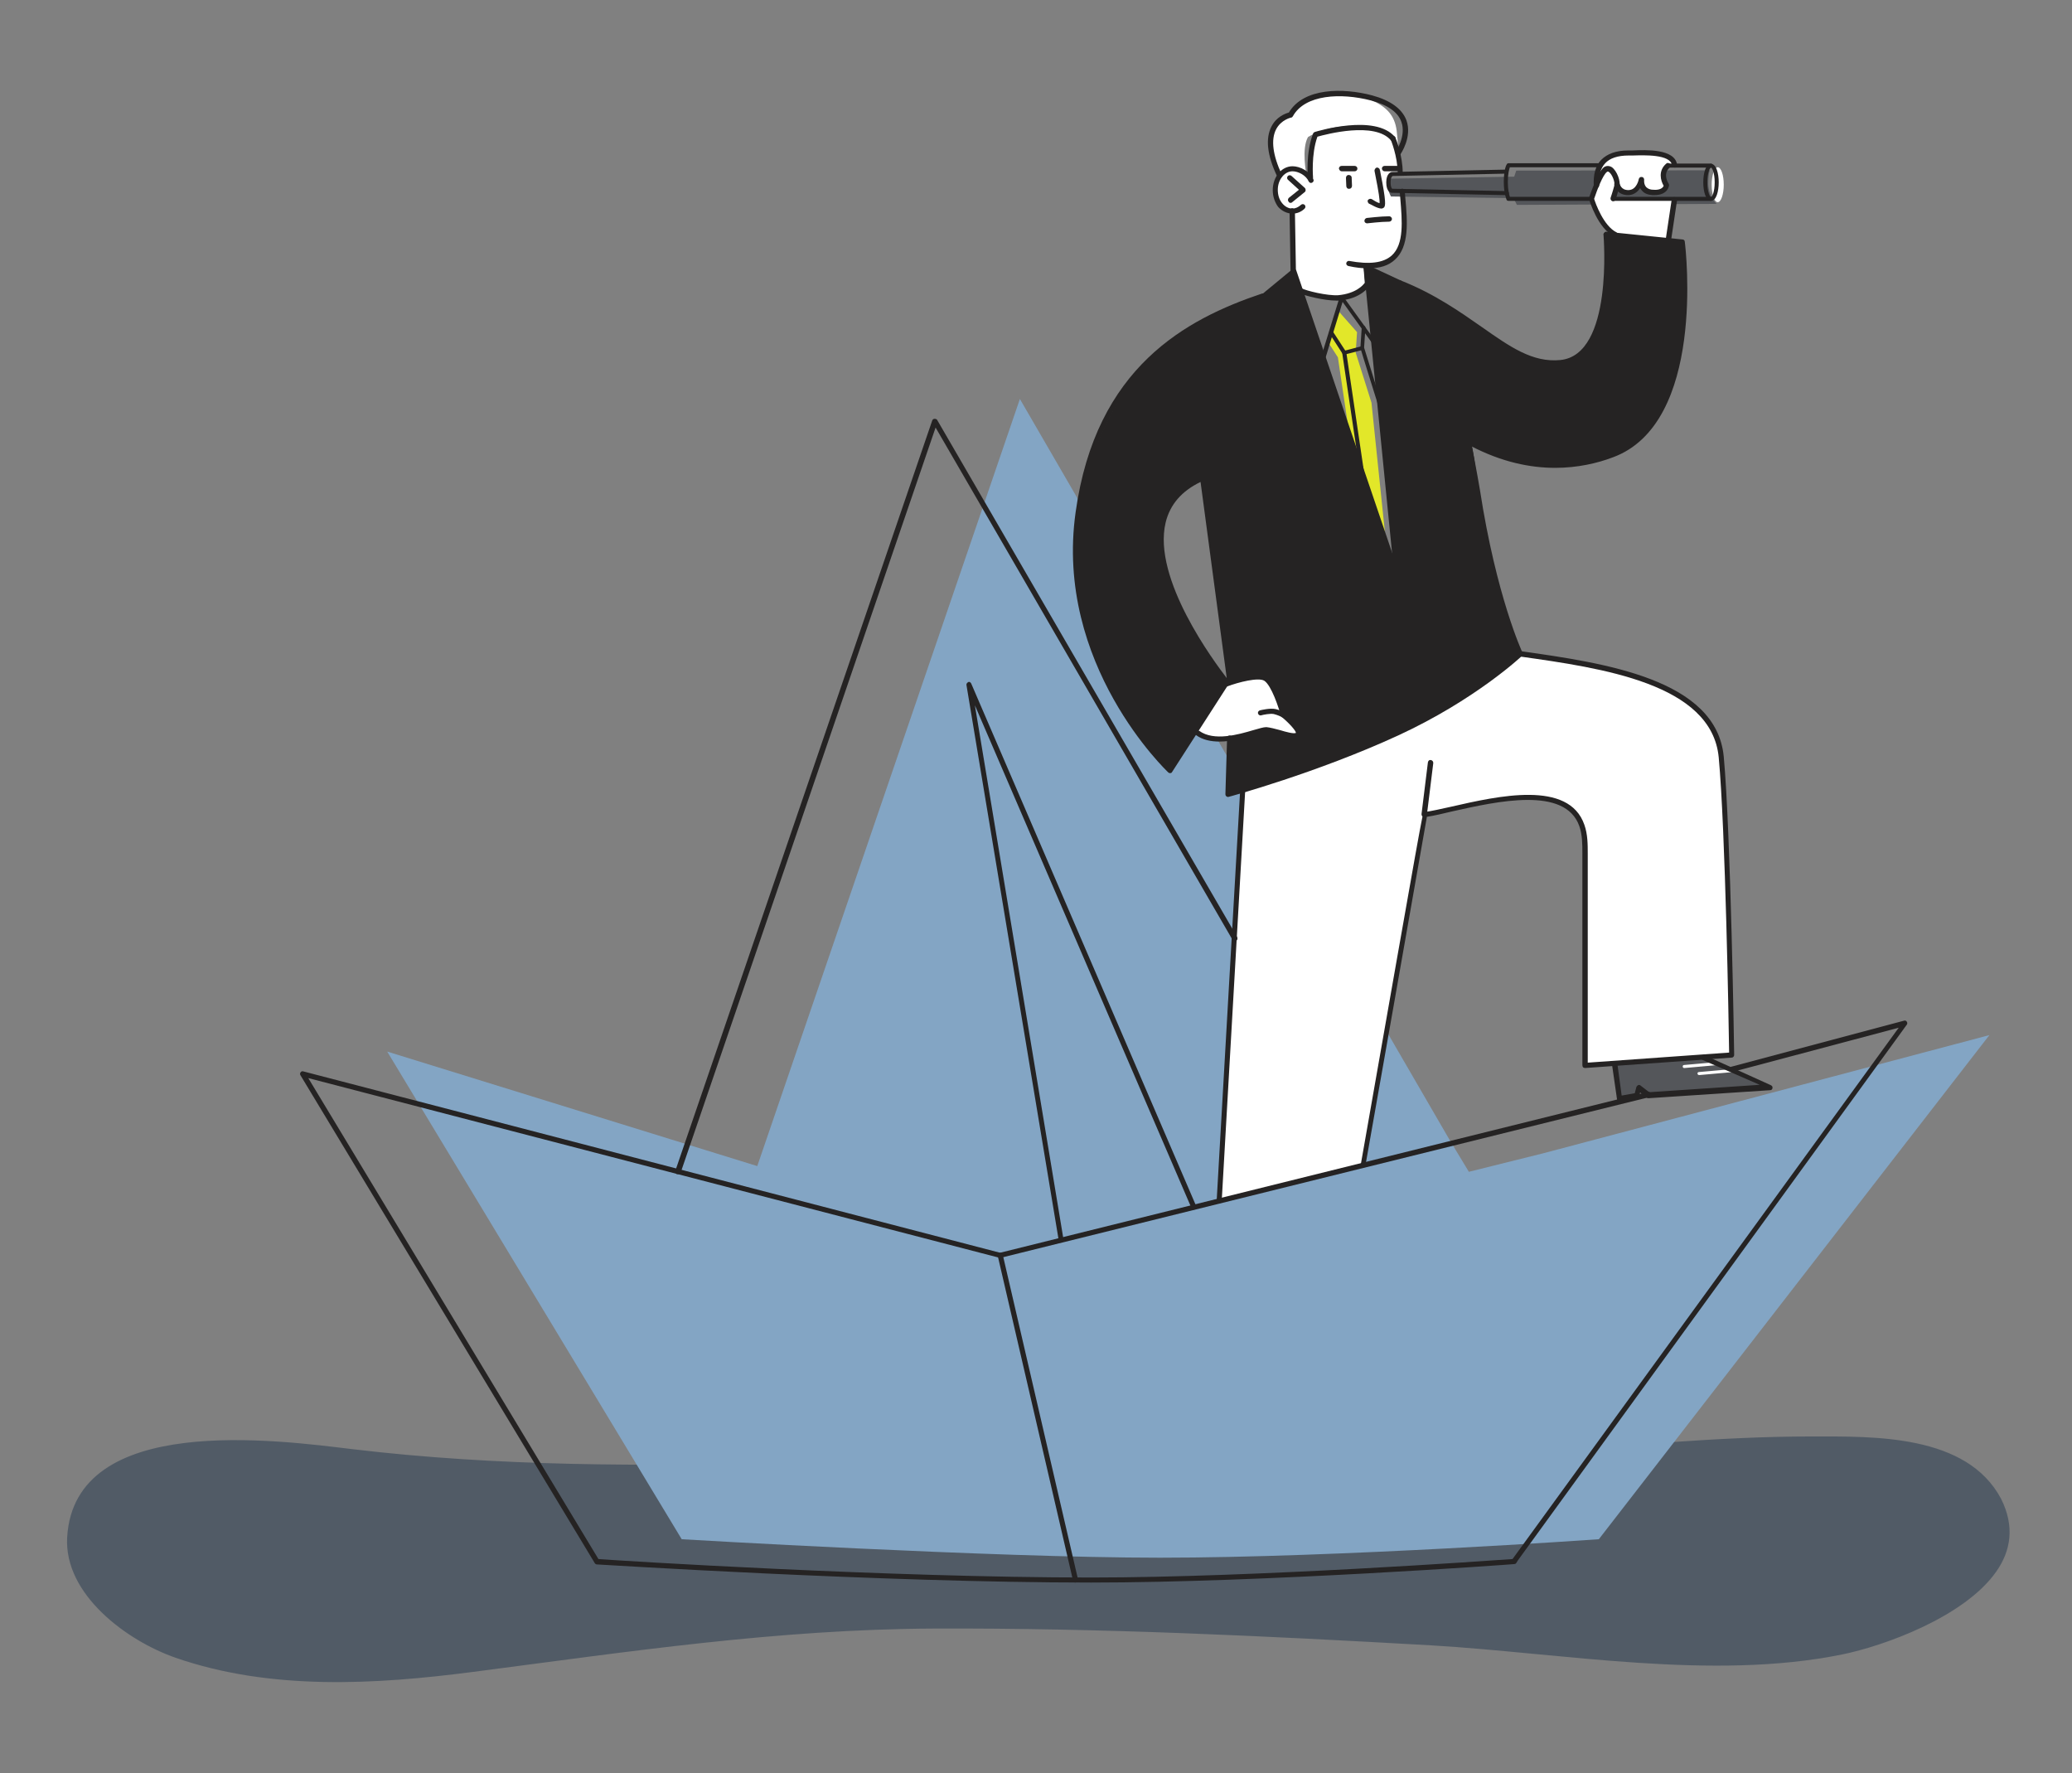 <?xml version="1.0" encoding="utf-8"?>
<!-- Generator: Adobe Illustrator 24.3.0, SVG Export Plug-In . SVG Version: 6.00 Build 0)  -->
<svg version="1.1" id="Capa_1" xmlns="http://www.w3.org/2000/svg" xmlns:xlink="http://www.w3.org/1999/xlink" x="0px" y="0px"
	 viewBox="0 0 617 528" style="enable-background:new 0 0 617 528;" xml:space="preserve">
<rect x="0" y="0" width="617" height="528" fill="#808080" stroke="none"/>
<style type="text/css">
	.st0{opacity:0.52;clip-path:url(#SVGID_2_);enable-background:new    ;}
	.st1{clip-path:url(#SVGID_4_);}
	.st2{clip-path:url(#SVGID_6_);fill:#273A4F;}
	.st3{clip-path:url(#SVGID_8_);fill:#83A5C4;}
	.st4{clip-path:url(#SVGID_10_);fill:#252323;}
	.st5{clip-path:url(#SVGID_12_);fill:#FFFFFF;}
	.st6{clip-path:url(#SVGID_14_);fill:#FFFFFF;}
	.st7{clip-path:url(#SVGID_16_);fill:#54565A;}
	.st8{clip-path:url(#SVGID_18_);fill:#FFFFFF;}
	.st9{clip-path:url(#SVGID_20_);fill:#FFFFFF;}
	.st10{clip-path:url(#SVGID_22_);fill:#54565A;}
	.st11{clip-path:url(#SVGID_24_);fill:#FFFFFF;}
	.st12{clip-path:url(#SVGID_26_);fill:#FFFFFF;}
	.st13{clip-path:url(#SVGID_28_);fill:#FFFFFF;}
	.st14{clip-path:url(#SVGID_30_);fill:#FFFFFF;}
	.st15{clip-path:url(#SVGID_32_);fill:#E2E729;}
	.st16{clip-path:url(#SVGID_40_);fill:#252323;}
	.st17{clip-path:url(#SVGID_42_);fill:#252323;}
	.st18{clip-path:url(#SVGID_44_);fill:#252323;}
	.st19{clip-path:url(#SVGID_46_);fill:#252323;}
	.st20{clip-path:url(#SVGID_48_);fill:#252323;}
	.st21{clip-path:url(#SVGID_50_);fill:#252323;}
	.st22{clip-path:url(#SVGID_52_);fill:#252323;}
	.st23{clip-path:url(#SVGID_54_);fill:#252323;}
	.st24{clip-path:url(#SVGID_56_);fill:#252323;}
	.st25{clip-path:url(#SVGID_58_);fill:#252323;}
	.st26{clip-path:url(#SVGID_60_);fill:#252323;}
	.st27{clip-path:url(#SVGID_62_);fill:#252323;}
	.st28{clip-path:url(#SVGID_64_);fill:#252323;}
	.st29{clip-path:url(#SVGID_66_);fill:#252323;}
	.st30{clip-path:url(#SVGID_68_);fill:#252323;}
	.st31{clip-path:url(#SVGID_70_);fill:#252323;}
	.st32{clip-path:url(#SVGID_72_);fill:#252323;}
	.st33{clip-path:url(#SVGID_74_);fill:#252323;}
	.st34{clip-path:url(#SVGID_76_);fill:#252323;}
	.st35{clip-path:url(#SVGID_78_);fill:#252323;}
	.st36{clip-path:url(#SVGID_80_);fill:#252323;}
	.st37{clip-path:url(#SVGID_82_);fill:#252323;}
	.st38{clip-path:url(#SVGID_84_);fill:#252323;}
	.st39{clip-path:url(#SVGID_86_);fill:#252323;}
	.st40{clip-path:url(#SVGID_88_);fill:#252323;}
	.st41{clip-path:url(#SVGID_90_);fill:#252323;}
	.st42{clip-path:url(#SVGID_92_);fill:#252323;}
	.st43{clip-path:url(#SVGID_94_);fill:#252323;}
	.st44{clip-path:url(#SVGID_96_);fill:#252323;}
	.st45{clip-path:url(#SVGID_98_);fill:#252323;}
	.st46{clip-path:url(#SVGID_100_);fill:#252323;}
	.st47{clip-path:url(#SVGID_102_);fill:#252323;}
	.st48{clip-path:url(#SVGID_104_);fill:#252323;}
	.st49{clip-path:url(#SVGID_106_);fill:#252323;}
	.st50{clip-path:url(#SVGID_108_);fill:#252323;}
	.st51{clip-path:url(#SVGID_110_);fill:#252323;}
	.st52{clip-path:url(#SVGID_112_);fill:#252323;}
	.st53{clip-path:url(#SVGID_114_);fill:#252323;}
	.st54{clip-path:url(#SVGID_116_);fill:#252323;}
	.st55{clip-path:url(#SVGID_118_);fill:#252323;}
	.st56{clip-path:url(#SVGID_120_);fill:#252323;}
	.st57{clip-path:url(#SVGID_122_);fill:#252323;}
</style>
<g id="textura">
</g>
<g>
	<defs>
		<rect id="SVGID_1_" x="18.6" y="27.1" width="579.8" height="473.8"/>
	</defs>
	<clipPath id="SVGID_2_">
		<use xlink:href="#SVGID_1_"  style="overflow:visible;"/>
	</clipPath>
	<g class="st0">
		<g>
			<g>
				<defs>
					<rect id="SVGID_3_" x="18.6" y="427.5" width="579.8" height="73.4"/>
				</defs>
				<clipPath id="SVGID_4_">
					<use xlink:href="#SVGID_3_"  style="overflow:visible;"/>
				</clipPath>
				<g class="st1">
					<g>
						<defs>
							<rect id="SVGID_5_" x="19.9" y="427.7" width="578.5" height="73.2"/>
						</defs>
						<clipPath id="SVGID_6_">
							<use xlink:href="#SVGID_5_"  style="overflow:visible;"/>
						</clipPath>
						<path class="st2" d="M594.4,468c-9.5,13.5-33.5,22.1-45.8,24.6c-38.7,7.9-83.4-0.4-122.4-2.7c-49.3-2.8-98.6-5.2-148-5
							c-46.8,0.2-91.1,6.9-137.3,12.9c-29.2,3.8-60.3,5.6-88.6-4.2c-14.4-5-33.3-18.8-32.3-35.9c2.2-37.2,62.7-28.9,85.1-26.2
							c86.4,10.3,173.8-0.2,260.5,2.1c29.6,0.8,59.8,0.7,89.6-1.2c28.2-1.7,55.9-4.7,84.4-4.7c18.4,0,46.1-0.7,56.3,18.6
							C600,454.5,598.8,461.8,594.4,468"/>
					</g>
				</g>
			</g>
		</g>
	</g>
</g>
<g>
	<defs>
		<rect id="SVGID_7_" x="18.6" y="27.1" width="579.8" height="473.8"/>
	</defs>
	<clipPath id="SVGID_8_">
		<use xlink:href="#SVGID_7_"  style="overflow:visible;"/>
	</clipPath>
	<path class="st3" d="M459.5,343.4l-22.1,5.5l-5.8-9.6L303.7,118.8l-78.2,228.4l-110.2-34.1L203,458.3c0,0,92.5,5.5,142.4,5.5
		c53,0,130.7-5.5,130.7-5.5l116.3-150.1L459.5,343.4z"/>
</g>
<g>
	<defs>
		<rect id="SVGID_9_" x="18.6" y="27.1" width="579.8" height="473.8"/>
	</defs>
	<clipPath id="SVGID_10_">
		<use xlink:href="#SVGID_9_"  style="overflow:visible;"/>
	</clipPath>
	<path class="st4" d="M366.2,202.6l-0.2,33.8c0,0,35.2-9.3,53.6-19.8c18.4-10.5,32.7-21.4,32.7-21.4s-10.2-32.4-12.3-50.7
		c-1.6-14.4-2.4-12.9-2.4-12.9s13.5,8.6,30.8,6.6c17.3-2.1,26.3-11.4,29.9-25.2c3.6-13.8,3.7-28.4,3.3-33.9c-0.4-5.5-0.5-7-0.5-7
		L478.6,70c0,0,3.6,35.5-12.5,37.6c0,0-5.9,3.3-21.1-6.8s-32.5-19.8-37.9-21.5l8.7,90.8l-30.4-89.3l-9.5,7.5c0,0-24.6,6.8-38.3,24.5
		c-13.6,17.7-17.9,39.9-17,55.7c0.8,15.8,8.2,42.9,28.1,61.1l16.9-26.5c0,0-16.9-21.9-19.4-36.9c-2.5-15.1,5.1-21.7,11.9-23.7
		L366.2,202.6z"/>
</g>
<g>
	<defs>
		<rect id="SVGID_11_" x="18.6" y="27.1" width="579.8" height="473.8"/>
	</defs>
	<clipPath id="SVGID_12_">
		<use xlink:href="#SVGID_11_"  style="overflow:visible;"/>
	</clipPath>
	<path class="st5" d="M417.1,56.6l-3,0.1c0,0-0.9-1.7-0.9-3.1s0.8-1.9,0.8-1.9l2.9-0.1l-0.1-1.9l-2-8.3c0,0-3.8-4.1-11.4-3.4
		c-7.5,0.7-11.7,2-11.7,2s-1.9,5.4-1.5,13.6c0,0-3.5-4.9-7.5-2.7c-4,2.2-4.5,9.2,2.3,12l0.1,17.4l2.4,6.4c0,0,7.5,2.6,12.5,2.1
		c5-0.5,7.1-4.1,7.1-4.1l-0.2-5.4c0,0,6.5,0.7,9.8-4.1C420,70.3,417.1,56.6,417.1,56.6"/>
</g>
<g>
	<defs>
		<rect id="SVGID_13_" x="18.6" y="27.1" width="579.8" height="473.8"/>
	</defs>
	<clipPath id="SVGID_14_">
		<use xlink:href="#SVGID_13_"  style="overflow:visible;"/>
	</clipPath>
	<path class="st6" d="M356,218l9.2-14.4c0,0,6.9-2.3,9-2.1c2.1,0.2,3.8,0.2,5.5,3.8s2.3,7.3,2.3,7.3s5.4,4.7,4.8,5.7
		c-0.5,1-4.8,0-7.7-0.9c-2.9-0.9-6,1.5-10.7,2C363.8,220,358.7,220.4,356,218"/>
</g>
<g>
	<defs>
		<rect id="SVGID_15_" x="18.6" y="27.1" width="579.8" height="473.8"/>
	</defs>
	<clipPath id="SVGID_16_">
		<use xlink:href="#SVGID_15_"  style="overflow:visible;"/>
	</clipPath>
	<polygon class="st7" points="480.7,316.8 482.1,327.2 487.4,326.4 488.2,324 490.8,326 527.1,323.6 507.4,314.7 	"/>
</g>
<g>
	<defs>
		<rect id="SVGID_17_" x="18.6" y="27.1" width="579.8" height="473.8"/>
	</defs>
	<clipPath id="SVGID_18_">
		<use xlink:href="#SVGID_17_"  style="overflow:visible;"/>
	</clipPath>
	<path class="st8" d="M405.8,28.9c-7.3-2.2-16.5-1.6-21.6,5.2c0,0-5.7,1.3-5.9,7.7c-0.2,6.3,2.7,10.3,2.7,10.3s3.2-4.1,6.7-1
		l1.3,0.7c0,0-1.5-7.5,0.5-11c0,0,5-3.2,12-3.2c7,0,12.9,3,12.9,3l2,4.9c0,0-0.1-3.4-0.5-6.6C415.3,34.5,413.1,31.2,405.8,28.9"/>
</g>
<g>
	<defs>
		<rect id="SVGID_19_" x="18.6" y="27.1" width="579.8" height="473.8"/>
	</defs>
	<clipPath id="SVGID_20_">
		<use xlink:href="#SVGID_19_"  style="overflow:visible;"/>
	</clipPath>
	<path class="st9" d="M370.3,235.2l-7,121.9l42.9-10.3l18.3-104.3c0,0,21.7-5.8,32.5-5.1c10.8,0.7,13.9,5.7,14.6,11.9
		c0.5,3.8,0.2,67.7,0.2,67.7l43.7-3l-2.5-79.8c0,0,2.9-20.1-16-28.8c-19.8-9.1-43.9-10.7-43.9-10.7s-17.5,16.5-45.9,27.1
		C378.8,232.5,370.3,235.2,370.3,235.2"/>
</g>
<g>
	<defs>
		<rect id="SVGID_21_" x="18.6" y="27.1" width="579.8" height="473.8"/>
	</defs>
	<clipPath id="SVGID_22_">
		<use xlink:href="#SVGID_21_"  style="overflow:visible;"/>
	</clipPath>
	<path class="st10" d="M508.7,54.8c0-3.6,0.5-4.1,0.5-4.1l-57.7,0.1l-0.6,1.8l-37.3,0.6c-1.3,1.9,0.6,5.3,0.6,5.3l36.5,0.5l1,2
		l59.5-0.3C511.2,60.7,508.8,58.7,508.7,54.8"/>
</g>
<g>
	<defs>
		<rect id="SVGID_23_" x="18.6" y="27.1" width="579.8" height="473.8"/>
	</defs>
	<clipPath id="SVGID_24_">
		<use xlink:href="#SVGID_23_"  style="overflow:visible;"/>
	</clipPath>
	<path class="st11" d="M498.6,49.3c0,0,0.4-3.5-7.7-3.9c-8.1-0.4-9.9,0.3-11,1c-1.1,0.6-4.6,1.2-4.3,7.1l-1.6,5.7
		c0,0,2.6,8.5,7.9,10.9l15,1.2l2-12.2L480.7,59l1.1-3.7c0,0,0.7,2.2,3.4,2c2.8-0.1,3.4-4,3.4-4s0.7,4.2,4.3,4
		c3.6-0.2,3.5-2.2,3.5-2.2s-2.4-3.6-0.1-5.6L498.6,49.3z"/>
</g>
<g>
	<defs>
		<rect id="SVGID_25_" x="18.6" y="27.1" width="579.8" height="473.8"/>
	</defs>
	<clipPath id="SVGID_26_">
		<use xlink:href="#SVGID_25_"  style="overflow:visible;"/>
	</clipPath>
	<path class="st12" d="M513.3,55c0,2.8-0.8,5.2-1.8,5.2c-1,0-1.8-2.3-1.8-5.2c0-2.8,0.8-5.2,1.8-5.2C512.5,49.8,513.3,52.1,513.3,55
		"/>
</g>
<g>
	<defs>
		<rect id="SVGID_27_" x="18.6" y="27.1" width="579.8" height="473.8"/>
	</defs>
	<clipPath id="SVGID_28_">
		<use xlink:href="#SVGID_27_"  style="overflow:visible;"/>
	</clipPath>
	<path class="st13" d="M501.6,318c0,0,10.1-0.9,10.1-0.9c0.3,0,0.5-0.3,0.4-0.5c0-0.3-0.3-0.4-0.5-0.4l-10.1,0.9
		c-0.3,0-0.5,0.3-0.4,0.5C501.1,317.9,501.3,318,501.6,318"/>
</g>
<g>
	<defs>
		<rect id="SVGID_29_" x="18.6" y="27.1" width="579.8" height="473.8"/>
	</defs>
	<clipPath id="SVGID_30_">
		<use xlink:href="#SVGID_29_"  style="overflow:visible;"/>
	</clipPath>
	<path class="st14" d="M506,320.1c0,0,10.1-0.9,10.1-0.9c0.3,0,0.5-0.3,0.4-0.5c0-0.3-0.3-0.5-0.5-0.4l-10.1,0.9
		c-0.3,0-0.5,0.3-0.4,0.5C505.5,319.9,505.7,320.1,506,320.1"/>
</g>
<g>
	<defs>
		<rect id="SVGID_31_" x="18.6" y="27.1" width="579.8" height="473.8"/>
	</defs>
	<clipPath id="SVGID_32_">
		<use xlink:href="#SVGID_31_"  style="overflow:visible;"/>
	</clipPath>
	<polygon class="st15" points="395.5,101.9 398.4,106.4 401.8,129.3 412.6,160.4 408.4,119.9 403.7,105 404.1,98.9 398.1,92.1 	"/>
</g>
<g>
	<defs>
		<rect id="SVGID_33_" x="18.6" y="27.1" width="579.8" height="473.8"/>
	</defs>
	<clipPath id="SVGID_34_">
		<use xlink:href="#SVGID_33_"  style="overflow:visible;"/>
	</clipPath>
</g>
<g>
	<defs>
		<rect id="SVGID_35_" x="18.6" y="27.1" width="579.8" height="473.8"/>
	</defs>
	<clipPath id="SVGID_36_">
		<use xlink:href="#SVGID_35_"  style="overflow:visible;"/>
	</clipPath>
</g>
<g>
	<defs>
		<rect id="SVGID_37_" x="18.6" y="27.1" width="579.8" height="473.8"/>
	</defs>
	<clipPath id="SVGID_38_">
		<use xlink:href="#SVGID_37_"  style="overflow:visible;"/>
	</clipPath>
</g>
<g>
	<defs>
		<rect id="SVGID_39_" x="18.6" y="27.1" width="579.8" height="473.8"/>
	</defs>
	<clipPath id="SVGID_40_">
		<use xlink:href="#SVGID_39_"  style="overflow:visible;"/>
	</clipPath>
	<path class="st16" d="M324.9,471.2c51.1,0,125.3-5.4,126-5.5c0.2,0,0.5-0.1,0.6-0.3l0.5-0.8l115.8-159.5c0.2-0.3,0.2-0.6,0-0.9
		c-0.2-0.3-0.5-0.4-0.8-0.3l-51.4,13.7c-0.4,0.1-0.7,0.5-0.5,1c0.1,0.4,0.5,0.7,1,0.5l49.3-13.1L450.4,464.2
		c-5.8,0.4-76.4,5.5-125.5,5.5c-60.4,0-140.3-5-146.7-5.5L91.8,321l205.8,53.5c0.1,0,0.2,0,0.4,0l193-47.8c0.4-0.1,0.7-0.5,0.6-1
		s-0.5-0.7-0.9-0.6L297.8,373L90.3,319c-0.3-0.1-0.6,0-0.8,0.3c-0.2,0.2-0.2,0.6,0,0.9l87.6,145.2c0.1,0.2,0.4,0.4,0.6,0.4
		C178.5,465.8,262.2,471.2,324.9,471.2"/>
</g>
<g>
	<defs>
		<rect id="SVGID_41_" x="18.6" y="27.1" width="579.8" height="473.8"/>
	</defs>
	<clipPath id="SVGID_42_">
		<use xlink:href="#SVGID_41_"  style="overflow:visible;"/>
	</clipPath>
	<path class="st17" d="M202,349.6c0.3,0,0.6-0.2,0.7-0.5l75.9-221.8L367,279.8c0.2,0.4,0.7,0.5,1.1,0.3c0.4-0.2,0.5-0.7,0.3-1.1
		l-89.3-153.9c-0.1-0.3-0.5-0.4-0.8-0.4c-0.3,0-0.6,0.2-0.7,0.5l-76.5,223.4c-0.1,0.4,0.1,0.9,0.5,1
		C201.8,349.6,201.9,349.6,202,349.6"/>
</g>
<g>
	<defs>
		<rect id="SVGID_43_" x="18.6" y="27.1" width="579.8" height="473.8"/>
	</defs>
	<clipPath id="SVGID_44_">
		<use xlink:href="#SVGID_43_"  style="overflow:visible;"/>
	</clipPath>
	<path class="st18" d="M315.9,370c0.5-0.1,0.8-0.5,0.8-0.9L290.3,210l64.5,149.7c0.2,0.4,0.6,0.6,1,0.4c0.4-0.2,0.6-0.6,0.4-1
		l-67-155.6c-0.2-0.4-0.6-0.6-0.9-0.4s-0.6,0.5-0.5,0.9l27.5,165.5C315.2,369.8,315.5,370,315.9,370"/>
</g>
<g>
	<defs>
		<rect id="SVGID_45_" x="18.6" y="27.1" width="579.8" height="473.8"/>
	</defs>
	<clipPath id="SVGID_46_">
		<use xlink:href="#SVGID_45_"  style="overflow:visible;"/>
	</clipPath>
	<path class="st19" d="M320.2,471.2c0.6-0.1,0.9-0.5,0.8-1l-22.4-96.6c-0.1-0.4-0.5-0.7-0.9-0.6c-0.4,0.1-0.7,0.5-0.6,0.9l22.4,96.6
		C319.5,471,319.9,471.2,320.2,471.2"/>
</g>
<g>
	<defs>
		<rect id="SVGID_47_" x="18.6" y="27.1" width="579.8" height="473.8"/>
	</defs>
	<clipPath id="SVGID_48_">
		<use xlink:href="#SVGID_47_"  style="overflow:visible;"/>
	</clipPath>
	<path class="st20" d="M475.4,56c0.5,0,0.8-0.4,0.8-0.8c-0.2-2.9,0.4-5.1,1.8-6.6c1.4-1.5,3.7-2.3,7-2.3c0.3,0,0.7,0,1.2,0
		c3.4-0.1,11.2-0.4,11.7,2.9c0.1,0.4,0.4,0.7,0.9,0.7c0.4-0.1,0.7-0.5,0.6-0.9c-0.7-4.7-9.2-4.4-13.3-4.2c-0.5,0-0.9,0-1.2,0
		c-3.7,0-6.3,1-8.1,2.8c-1.7,1.8-2.4,4.4-2.2,7.8C474.7,55.7,475,56,475.4,56"/>
</g>
<g>
	<defs>
		<rect id="SVGID_49_" x="18.6" y="27.1" width="579.8" height="473.8"/>
	</defs>
	<clipPath id="SVGID_50_">
		<use xlink:href="#SVGID_49_"  style="overflow:visible;"/>
	</clipPath>
	<path class="st21" d="M492.6,58.1c4.2,0,4.4-2.9,4.4-2.9c0-0.2,0-0.3-0.1-0.5c-0.1-0.1-1.9-2.9,0.3-4.8c0.3-0.3,0.4-0.8,0.1-1.1
		c-0.3-0.3-0.8-0.4-1.1-0.1c-2.5,2.1-1.7,5.1-0.8,6.6c-0.1,0.4-0.8,1.4-3.1,1.2c-0.9,0-1.6-0.3-2.1-0.8c-0.8-0.9-0.6-2.2-0.6-2.2
		c0-0.4-0.3-0.8-0.7-0.8c-0.4-0.1-0.8,0.2-0.9,0.6c0,0.1-0.6,3.3-3.1,3.3c-2.2,0-2.5-1.7-2.6-1.9c-0.1-0.4-0.5-0.7-0.9-0.7
		c-0.4,0.1-0.7,0.4-0.7,0.9c0.1,1.1,1.2,3.2,4.1,3.2c1.7,0,2.9-1,3.6-2.1c0.1,0.2,0.3,0.5,0.5,0.7c0.7,0.9,1.8,1.3,3.2,1.4
		C492.4,58.1,492.5,58.1,492.6,58.1"/>
</g>
<g>
	<defs>
		<rect id="SVGID_51_" x="18.6" y="27.1" width="579.8" height="473.8"/>
	</defs>
	<clipPath id="SVGID_52_">
		<use xlink:href="#SVGID_51_"  style="overflow:visible;"/>
	</clipPath>
	<path class="st22" d="M482.2,328c0.1,0,5.3-0.9,5.3-0.9c0.3,0,0.5-0.3,0.6-0.6l0.3-1.2l1.9,1.5c0.2,0.1,0.3,0.2,0.5,0.2l36.3-2.4
		c0.4,0,0.7-0.3,0.7-0.6c0.1-0.4-0.1-0.7-0.5-0.9l-19.7-8.9c-0.4-0.2-0.9,0-1,0.4s0,0.9,0.4,1L524,323l-32.9,2.2l-2.6-2
		c-0.2-0.2-0.5-0.2-0.7-0.1c-0.2,0.1-0.4,0.3-0.5,0.5l-0.5,1.9l-3.9,0.7l-1.3-9.6c-0.1-0.4-0.5-0.7-0.9-0.7
		c-0.4,0.1-0.7,0.5-0.7,0.9l1.5,10.4c0,0.2,0.1,0.4,0.3,0.5C481.9,327.9,482,328,482.2,328"/>
</g>
<g>
	<defs>
		<rect id="SVGID_53_" x="18.6" y="27.1" width="579.8" height="473.8"/>
	</defs>
	<clipPath id="SVGID_54_">
		<use xlink:href="#SVGID_53_"  style="overflow:visible;"/>
	</clipPath>
	<path class="st23" d="M407.4,79.9c3.5,0,6.1-0.8,8-2.6c4.3-3.9,3.7-11.4,3.1-18.1c-0.1-0.8-0.1-1.5-0.2-2.3c0-0.4-0.4-0.8-0.8-0.7
		c-0.4,0-0.8,0.4-0.7,0.8c0.1,0.7,0.1,1.5,0.2,2.3c0.5,6.3,1.2,13.4-2.6,16.8c-2.5,2.2-6.6,2.7-12.6,1.6c-0.4-0.1-0.8,0.2-0.9,0.6
		c-0.1,0.4,0.2,0.8,0.6,0.9C403.7,79.7,405.7,79.9,407.4,79.9"/>
</g>
<g>
	<defs>
		<rect id="SVGID_55_" x="18.6" y="27.1" width="579.8" height="473.8"/>
	</defs>
	<clipPath id="SVGID_56_">
		<use xlink:href="#SVGID_55_"  style="overflow:visible;"/>
	</clipPath>
	<path class="st24" d="M416.9,52.3c0.4,0,0.8-0.3,0.8-0.8c0-5.3-2.1-10.4-2.2-10.6c-0.2-0.4-0.6-0.6-1-0.4c-0.4,0.2-0.6,0.6-0.4,1
		c0,0,2.1,5,2.1,10C416.1,51.9,416.5,52.3,416.9,52.3"/>
</g>
<g>
	<defs>
		<rect id="SVGID_57_" x="18.6" y="27.1" width="579.8" height="473.8"/>
	</defs>
	<clipPath id="SVGID_58_">
		<use xlink:href="#SVGID_57_"  style="overflow:visible;"/>
	</clipPath>
	<path class="st25" d="M384.9,63.6c1.3,0,2.6-0.5,3.6-1.5c0.3-0.3,0.3-0.8,0-1.1c-0.3-0.3-0.8-0.3-1.1,0c-0.8,0.7-1.6,1.1-2.6,1.1
		c-1.1,0-2.2-0.6-3-1.6c-0.9-1.1-1.3-2.5-1.3-4c0-3,2-5.5,4.4-5.5c1.7,0,4,1.2,4.8,3c0.2,0.4,0.6,0.6,1,0.4c0.4-0.2,0.6-0.6,0.4-1
		c-1-2.4-4-3.9-6.2-3.9c-3.3,0-5.9,3.2-5.9,7.1c0,1.9,0.6,3.6,1.6,5C381.7,62.8,383.2,63.6,384.9,63.6
		C384.8,63.6,384.9,63.6,384.9,63.6z"/>
</g>
<g>
	<defs>
		<rect id="SVGID_59_" x="18.6" y="27.1" width="579.8" height="473.8"/>
	</defs>
	<clipPath id="SVGID_60_">
		<use xlink:href="#SVGID_59_"  style="overflow:visible;"/>
	</clipPath>
	<path class="st26" d="M384.3,60.4c0.2,0,0.3,0,0.5-0.2l3.7-3c0.2-0.1,0.3-0.4,0.3-0.6c0-0.2-0.1-0.5-0.2-0.6l-4-3.6
		c-0.3-0.3-0.8-0.3-1.1,0s-0.3,0.8,0,1.1l3.3,3l-3,2.4c-0.3,0.3-0.4,0.8-0.1,1.1C383.8,60.3,384.1,60.4,384.3,60.4"/>
</g>
<g>
	<defs>
		<rect id="SVGID_61_" x="18.6" y="27.1" width="579.8" height="473.8"/>
	</defs>
	<clipPath id="SVGID_62_">
		<use xlink:href="#SVGID_61_"  style="overflow:visible;"/>
	</clipPath>
	<path class="st27" d="M411.4,62.1c0.2,0,0.6-0.2,0.7-0.3c0.5-0.5,0.7-1.7-1-10.2c-0.1-0.5-0.1-0.8-0.2-0.9c0-0.4-0.3-0.7-0.7-0.8
		c-0.4-0.1-0.8,0.3-0.9,0.8c0,0.2,0,0.2,0.2,1.2c1.1,5.5,1.4,7.7,1.3,8.6c-0.7-0.2-1.7-0.8-2.3-1.2c-0.4-0.2-0.8-0.1-1.1,0.2
		s-0.1,0.8,0.2,1.1C408.2,60.8,410.1,62.1,411.4,62.1L411.4,62.1z"/>
</g>
<g>
	<defs>
		<rect id="SVGID_63_" x="18.6" y="27.1" width="579.8" height="473.8"/>
	</defs>
	<clipPath id="SVGID_64_">
		<use xlink:href="#SVGID_63_"  style="overflow:visible;"/>
	</clipPath>
	<path class="st28" d="M407.1,66.5c0.1,0,4.1-0.5,6.6-0.5c0.4,0,0.8-0.4,0.8-0.8s-0.4-0.8-0.8-0.8c-2.6,0-6.5,0.5-6.7,0.5
		c-0.4,0.1-0.7,0.4-0.7,0.9C406.3,66.2,406.7,66.5,407.1,66.5"/>
</g>
<g>
	<defs>
		<rect id="SVGID_65_" x="18.6" y="27.1" width="579.8" height="473.8"/>
	</defs>
	<clipPath id="SVGID_66_">
		<use xlink:href="#SVGID_65_"  style="overflow:visible;"/>
	</clipPath>
	<path class="st29" d="M401.8,56.2c0.5,0,0.8-0.4,0.8-0.9l-0.1-2.4c0-0.5-0.4-0.8-0.9-0.8c-0.5,0-0.8,0.4-0.8,0.9l0.1,2.4
		C400.9,55.9,401.3,56.3,401.8,56.2"/>
</g>
<g>
	<defs>
		<rect id="SVGID_67_" x="18.6" y="27.1" width="579.8" height="473.8"/>
	</defs>
	<clipPath id="SVGID_68_">
		<use xlink:href="#SVGID_67_"  style="overflow:visible;"/>
	</clipPath>
	<path class="st30" d="M381,53.1c0.1,0,0.2,0,0.3-0.1c0.4-0.2,0.6-0.7,0.4-1c-2.7-5.8-3.3-10.4-1.7-13.5c1.5-2.9,4.5-3.5,4.5-3.5
		c0.2,0,0.4-0.2,0.5-0.4c3.6-6.5,14.3-7,23.2-4.7c5,1.3,8.1,3.5,9.1,6.4c1.5,4.2-1.6,8.7-1.6,8.8c-0.2,0.3-0.2,0.8,0.2,1.1
		c0.4,0.2,0.8,0.2,1.1-0.2c0.1-0.2,3.6-5.2,1.8-10.2c-1.3-3.4-4.7-5.9-10.2-7.4c-8.7-2.3-20.4-2.3-24.8,5.1c-1,0.3-3.7,1.2-5.2,4.2
		c-1.8,3.5-1.3,8.5,1.7,14.8C380.5,52.9,380.8,53.1,381,53.1"/>
</g>
<g>
	<defs>
		<rect id="SVGID_69_" x="18.6" y="27.1" width="579.8" height="473.8"/>
	</defs>
	<clipPath id="SVGID_70_">
		<use xlink:href="#SVGID_69_"  style="overflow:visible;"/>
	</clipPath>
	<path class="st31" d="M390.2,53.7c0.5,0,0.8-0.4,0.8-0.8c0-0.1-0.6-6.9,1.3-12.2c2.5-0.7,17.1-4.6,21.9,1.1
		c0.3,0.3,0.8,0.4,1.1,0.1c0.3-0.3,0.4-0.8,0.1-1.1c-5.9-7-23.2-1.7-23.9-1.5c-0.2,0.1-0.4,0.2-0.5,0.5c-2.2,5.7-1.6,13-1.5,13.3
		C389.5,53.4,389.8,53.7,390.2,53.7"/>
</g>
<g>
	<defs>
		<rect id="SVGID_71_" x="18.6" y="27.1" width="579.8" height="473.8"/>
	</defs>
	<clipPath id="SVGID_72_">
		<use xlink:href="#SVGID_71_"  style="overflow:visible;"/>
	</clipPath>
	<path class="st32" d="M416,172.1c-0.2,0-0.5-0.1-0.6-0.3l-37-52.3c-0.1-0.2-0.2-0.4-0.1-0.7l3-10.1l-9.1-2.4
		c-0.4-0.1-0.6-0.5-0.6-0.9l3.8-17.3c0-0.2,0.1-0.3,0.3-0.4l9.1-7.5c0.2-0.2,0.5-0.2,0.7-0.2c0.2,0.1,0.4,0.3,0.5,0.5l30.8,90.7
		c0.1,0.4,0,0.8-0.4,0.9C416.2,172.1,416.1,172.1,416,172.1 M376.8,88.6l-3.6,16.3l9.1,2.4c0.2,0.1,0.4,0.2,0.5,0.4s0.1,0.4,0.1,0.6
		l-3.1,10.5l33.7,47.6l-28.7-84.5L376.8,88.6z"/>
</g>
<g>
	<defs>
		<rect id="SVGID_73_" x="18.6" y="27.1" width="579.8" height="473.8"/>
	</defs>
	<clipPath id="SVGID_74_">
		<use xlink:href="#SVGID_73_"  style="overflow:visible;"/>
	</clipPath>
	<path class="st33" d="M415.9,172.1c-0.4,0-0.7-0.3-0.7-0.7l-9.1-91.7c0-0.3,0.1-0.6,0.3-0.7c0.2-0.2,0.5-0.2,0.8-0.1l10.1,4.7
		c0.1,0.1,0.2,0.2,0.3,0.3l11.2,16c0.2,0.3,0.2,0.8-0.2,1.1l-6.3,4.5l5.5,9c0.1,0.2,0.1,0.4,0.1,0.6l-11.2,56.5
		C416.7,171.8,416.3,172.1,415.9,172.1L415.9,172.1L415.9,172.1z M420.6,105.6c-0.2-0.3-0.1-0.8,0.2-1l6.2-4.5l-10.6-15.2l-8.7-4
		l8.5,85.1l10.1-51.1L420.6,105.6z"/>
</g>
<g>
	<defs>
		<rect id="SVGID_75_" x="18.6" y="27.1" width="579.8" height="473.8"/>
	</defs>
	<clipPath id="SVGID_76_">
		<use xlink:href="#SVGID_75_"  style="overflow:visible;"/>
	</clipPath>
	<path class="st34" d="M365.7,237.3c0.5-0.1,26.5-7.2,50.6-18.3c23-10.6,36.8-23.6,36.9-23.7c0.2-0.2,0.3-0.6,0.2-0.9
		c-0.1-0.2-7.8-16.7-12.7-48.5c0-0.3-4.4-24.6-6.7-34.7c-0.1-0.4-0.5-0.7-0.9-0.6c-0.4,0.1-0.7,0.5-0.6,0.9
		c2.4,10.1,6.6,34.4,6.7,34.6c4.4,28.9,11.2,45.3,12.6,48.4c-2.4,2.2-15.5,13.5-36.1,23c-21.3,9.9-44.1,16.5-49.2,17.9l0.5-15.6
		c0-0.4-0.3-0.8-0.8-0.8c-0.5,0-0.8,0.3-0.8,0.8l-0.5,16.7c0,0.2,0.1,0.5,0.3,0.6C365.3,237.2,365.5,237.3,365.7,237.3"/>
</g>
<g>
	<defs>
		<rect id="SVGID_77_" x="18.6" y="27.1" width="579.8" height="473.8"/>
	</defs>
	<clipPath id="SVGID_78_">
		<use xlink:href="#SVGID_77_"  style="overflow:visible;"/>
	</clipPath>
	<path class="st35" d="M348.4,230.2c-0.2,0-0.4-0.1-0.5-0.2c-0.3-0.3-34-32.1-27.6-77.5c6-43.2,32.9-57.5,55.5-65.1
		c0.4-0.1,0.9,0.1,1,0.5c0.1,0.4-0.1,0.8-0.5,1c-22.3,7.4-48.6,21.4-54.5,63.8c-5.8,41.1,21.8,70.8,26.5,75.5l16.1-25.1
		c-3.1-3.8-23.2-29.8-18.8-47.9c1.5-6.1,5.6-10.7,12.3-13.6c0.2-0.1,0.5-0.1,0.7,0s0.4,0.3,0.4,0.6l8.1,60.8
		c0.1,0.4-0.2,0.8-0.7,0.9c-0.2,0-0.4,0-0.6-0.1l-16.8,26.1C348.9,230.1,348.7,230.2,348.4,230.2 M357.5,143.5
		c-5.6,2.7-9.1,6.7-10.4,12.1c-4,16.8,14.6,41.6,18.2,46.3L357.5,143.5"/>
</g>
<g>
	<defs>
		<rect id="SVGID_79_" x="18.6" y="27.1" width="579.8" height="473.8"/>
	</defs>
	<clipPath id="SVGID_80_">
		<use xlink:href="#SVGID_79_"  style="overflow:visible;"/>
	</clipPath>
	<path class="st36" d="M462.8,108.9c0.6,0,1.3,0,2-0.1c17.4-1.7,14.4-37.4,14.3-38.9c0-0.4-0.4-0.8-0.9-0.7c-0.4,0-0.8,0.4-0.7,0.8
		c0,0.4,3,35.7-12.9,37.2c-8.2,0.8-14.9-3.9-23.3-9.8c-6.6-4.6-14.1-9.9-24.2-13.9c-0.4-0.2-0.9,0-1,0.4s0,0.8,0.4,1
		c9.9,3.9,17.3,9.1,23.8,13.7C448.5,104.3,454.9,108.9,462.8,108.9"/>
</g>
<g>
	<defs>
		<rect id="SVGID_81_" x="18.6" y="27.1" width="579.8" height="473.8"/>
	</defs>
	<clipPath id="SVGID_82_">
		<use xlink:href="#SVGID_81_"  style="overflow:visible;"/>
	</clipPath>
	<path class="st37" d="M463.1,139.3c6.7,0,12.6-1.4,17.1-3.1c27.8-10.1,21.8-61.9,21.5-64.2c0-0.4-0.3-0.7-0.7-0.7l-22.6-2.3
		c-0.4-0.1-0.8,0.3-0.9,0.7c0,0.4,0.3,0.8,0.7,0.9l22,2.2c0.6,5.9,4.5,52.7-20.5,61.9c-9.3,3.4-24,5.6-41-3.4
		c-1-0.6-1.3-0.7-1.8-0.4c-0.2,0.2-0.4,0.5-0.3,0.8c0.1,0.4,0.4,0.6,0.7,0.7c0.1,0.1,0.4,0.2,0.7,0.4
		C447.2,137.6,455.7,139.3,463.1,139.3"/>
</g>
<g>
	<defs>
		<rect id="SVGID_83_" x="18.6" y="27.1" width="579.8" height="473.8"/>
	</defs>
	<clipPath id="SVGID_84_">
		<use xlink:href="#SVGID_83_"  style="overflow:visible;"/>
	</clipPath>
	<path class="st38" d="M405.8,347.6c0.4,0,0.7-0.3,0.8-0.6c0.2-1,16.9-95.7,18.3-103.8c2-0.3,4.6-0.9,7.5-1.6
		c13.4-3,33.7-7.6,37.9,4.4c0.9,2.6,0.9,5.4,0.9,8.1v20.5c0,14.2,0,28.4,0,42.6c0,0.2,0.1,0.4,0.2,0.6c0.2,0.1,0.4,0.2,0.6,0.2
		l43.7-3.1c0.4,0,0.7-0.4,0.7-0.8c0-0.7-1-66-3.1-88.8c-2.2-23.2-35.8-27.9-60.3-31.4c-0.5,0-0.8,0.2-0.9,0.7s0.2,0.8,0.7,0.9
		c24,3.4,56.9,8,59,30c2,21.4,3,80.6,3.1,87.9l-42.1,3c0-13.9,0-27.9,0-41.8l0-20.4c0-2.7,0-5.8-1-8.6c-4.6-13.4-25.7-8.6-39.7-5.4
		c-3.1,0.7-5.9,1.3-7.9,1.6c-0.1,0-0.2,0-0.2,0.1c-0.4,0.2-0.4,0.2-18.8,104.9c-0.1,0.4,0.2,0.8,0.6,0.9
		C405.7,347.6,405.7,347.6,405.8,347.6"/>
</g>
<g>
	<defs>
		<rect id="SVGID_85_" x="18.6" y="27.1" width="579.8" height="473.8"/>
	</defs>
	<clipPath id="SVGID_86_">
		<use xlink:href="#SVGID_85_"  style="overflow:visible;"/>
	</clipPath>
	<path class="st39" d="M363,358.3c0.4,0,0.8-0.3,0.8-0.7l7-122.3c0-0.4-0.3-0.8-0.7-0.8c-0.5,0-0.8,0.3-0.8,0.7l-7,122.3
		C362.2,357.9,362.5,358.3,363,358.3L363,358.3z"/>
</g>
<g>
	<defs>
		<rect id="SVGID_87_" x="18.6" y="27.1" width="579.8" height="473.8"/>
	</defs>
	<clipPath id="SVGID_88_">
		<use xlink:href="#SVGID_87_"  style="overflow:visible;"/>
	</clipPath>
	<path class="st40" d="M448.7,58.1c0.3,0,0.6-0.2,0.6-0.6s-0.2-0.6-0.6-0.6l-34.1-0.7c-0.1,0-0.5-0.4-0.5-1.9c0-1.7,0.6-1.9,0.6-1.9
		l33.7-0.7c0.3,0,0.6-0.3,0.6-0.6c0-0.3-0.3-0.6-0.6-0.6c0,0-33.9,0.7-33.9,0.7c-0.3,0-1.7,0.4-1.7,3.1c0,3,1.5,3.1,1.7,3.1
		L448.7,58.1L448.7,58.1L448.7,58.1z"/>
</g>
<g>
	<defs>
		<rect id="SVGID_89_" x="18.6" y="27.1" width="579.8" height="473.8"/>
	</defs>
	<clipPath id="SVGID_90_">
		<use xlink:href="#SVGID_89_"  style="overflow:visible;"/>
	</clipPath>
	<path class="st41" d="M496.7,49.9h12.8c0.3,0,0.6-0.3,0.6-0.6c0-0.3-0.3-0.6-0.6-0.6h-12.8c-0.3,0-0.6,0.3-0.6,0.6
		C496.1,49.6,496.4,49.9,496.7,49.9"/>
</g>
<g>
	<defs>
		<rect id="SVGID_91_" x="18.6" y="27.1" width="579.8" height="473.8"/>
	</defs>
	<clipPath id="SVGID_92_">
		<use xlink:href="#SVGID_91_"  style="overflow:visible;"/>
	</clipPath>
	<path class="st42" d="M449.2,59.8H474c0.3,0,0.6-0.3,0.6-0.6c0-0.3-0.3-0.6-0.6-0.6h-24.4c-0.2-0.6-0.6-2.1-0.6-4.4
		c0-2.5,0.4-3.8,0.6-4.4h26.9c0.3,0,0.6-0.3,0.6-0.6c0-0.3-0.3-0.6-0.6-0.6h-27.3c-0.2,0-0.4,0.1-0.5,0.3c-0.1,0.1-0.9,1.5-0.9,5.3
		c0,3.4,0.8,5.1,0.8,5.2C448.7,59.7,448.9,59.8,449.2,59.8"/>
</g>
<g>
	<defs>
		<rect id="SVGID_93_" x="18.6" y="27.1" width="579.8" height="473.8"/>
	</defs>
	<clipPath id="SVGID_94_">
		<use xlink:href="#SVGID_93_"  style="overflow:visible;"/>
	</clipPath>
	<path class="st43" d="M480.5,59.8h29c0.3,0,0.6-0.3,0.6-0.6c0-0.3-0.3-0.6-0.6-0.6h-29c-0.3,0-0.6,0.3-0.6,0.6
		C479.9,59.5,480.2,59.8,480.5,59.8"/>
</g>
<g>
	<defs>
		<rect id="SVGID_95_" x="18.6" y="27.1" width="579.8" height="473.8"/>
	</defs>
	<clipPath id="SVGID_96_">
		<use xlink:href="#SVGID_95_"  style="overflow:visible;"/>
	</clipPath>
	<path class="st44" d="M509.5,59.8c-1.6,0-2.3-2.9-2.3-5.5c0-2.7,0.7-5.5,2.3-5.5s2.3,2.9,2.3,5.5C511.8,56.9,511.1,59.8,509.5,59.8
		 M509.5,49.9c-0.3,0-1.1,1.5-1.1,4.4s0.8,4.4,1.1,4.4s1.1-1.5,1.1-4.4C510.6,51.4,509.8,49.9,509.5,49.9"/>
</g>
<g>
	<defs>
		<rect id="SVGID_97_" x="18.6" y="27.1" width="579.8" height="473.8"/>
	</defs>
	<clipPath id="SVGID_98_">
		<use xlink:href="#SVGID_97_"  style="overflow:visible;"/>
	</clipPath>
	<path class="st45" d="M424.1,243.3c0.4,0,0.7-0.3,0.8-0.7l1.9-15.4c0-0.4-0.2-0.8-0.7-0.9c-0.5-0.1-0.8,0.2-0.9,0.7l-1.9,15.4
		c0,0.4,0.2,0.8,0.7,0.9C424.1,243.3,424.1,243.3,424.1,243.3"/>
</g>
<g>
	<defs>
		<rect id="SVGID_99_" x="18.6" y="27.1" width="579.8" height="473.8"/>
	</defs>
	<clipPath id="SVGID_100_">
		<use xlink:href="#SVGID_99_"  style="overflow:visible;"/>
	</clipPath>
	<path class="st46" d="M385.1,81.4c0.5,0,0.8-0.4,0.8-0.8l-0.3-17.8c0-0.4-0.4-0.8-0.8-0.8c-0.5,0-0.8,0.4-0.8,0.8l0.3,17.8
		C384.4,81.1,384.7,81.4,385.1,81.4"/>
</g>
<g>
	<defs>
		<rect id="SVGID_101_" x="18.6" y="27.1" width="579.8" height="473.8"/>
	</defs>
	<clipPath id="SVGID_102_">
		<use xlink:href="#SVGID_101_"  style="overflow:visible;"/>
	</clipPath>
	<path class="st47" d="M397.9,89.5c0.3,0,0.6,0,0.8,0c6.8-0.5,9.1-4.4,9.2-4.6c0.1-0.1,0.1-0.3,0.1-0.5l-0.5-5.3
		c0-0.4-0.4-0.8-0.8-0.7c-0.4,0-0.8,0.4-0.7,0.8l0.4,5c-0.5,0.7-2.6,3.2-7.9,3.7c-3.3,0.2-9.5-1.3-11-2.1c-0.4-0.2-0.9-0.1-1.1,0.3
		s-0.1,0.8,0.3,1.1C388.6,88.1,394.4,89.5,397.9,89.5"/>
</g>
<g>
	<defs>
		<rect id="SVGID_103_" x="18.6" y="27.1" width="579.8" height="473.8"/>
	</defs>
	<clipPath id="SVGID_104_">
		<use xlink:href="#SVGID_103_"  style="overflow:visible;"/>
	</clipPath>
	<path class="st48" d="M481.1,70.7c0.3,0,0.6-0.2,0.7-0.4c0.2-0.4,0-0.8-0.4-1.1c-3.9-1.9-6.3-8.7-6.7-10c0.9-2.7,2.6-7.1,3.8-8
		c0.1-0.1,0.3-0.2,0.6,0c1,0.7,1.9,3.1,1.6,4.1c-0.5,1.9-1.1,3.6-1.1,3.6c-0.1,0.4,0.1,0.8,0.5,1c0.4,0.1,0.9-0.1,1-0.5
		c0,0,0.6-1.8,1.1-3.7c0.5-1.7-0.7-4.8-2.2-5.9c-0.8-0.5-1.7-0.5-2.4,0c-1.9,1.5-4.1,8.3-4.4,9c0,0.2,0,0.3,0,0.5
		c0.1,0.4,2.6,8.8,7.6,11.2C480.9,70.7,481,70.7,481.1,70.7"/>
</g>
<g>
	<defs>
		<rect id="SVGID_105_" x="18.6" y="27.1" width="579.8" height="473.8"/>
	</defs>
	<clipPath id="SVGID_106_">
		<use xlink:href="#SVGID_105_"  style="overflow:visible;"/>
	</clipPath>
	<path class="st49" d="M496.8,72.3c0.4,0,0.7-0.3,0.8-0.7l1.8-12c0.1-0.4-0.2-0.8-0.7-0.9c-0.4-0.1-0.8,0.2-0.9,0.7l-1.8,12
		c-0.1,0.4,0.2,0.8,0.7,0.9C496.8,72.3,496.8,72.3,496.8,72.3"/>
</g>
<g>
	<defs>
		<rect id="SVGID_107_" x="18.6" y="27.1" width="579.8" height="473.8"/>
	</defs>
	<clipPath id="SVGID_108_">
		<use xlink:href="#SVGID_107_"  style="overflow:visible;"/>
	</clipPath>
	<path class="st50" d="M399.5,51h3.9c0.4,0,0.8-0.3,0.8-0.8s-0.4-0.8-0.8-0.8h-3.9c-0.4,0-0.8,0.3-0.8,0.8
		C398.8,50.6,399.1,51,399.5,51"/>
</g>
<g>
	<defs>
		<rect id="SVGID_109_" x="18.6" y="27.1" width="579.8" height="473.8"/>
	</defs>
	<clipPath id="SVGID_110_">
		<use xlink:href="#SVGID_109_"  style="overflow:visible;"/>
	</clipPath>
	<path class="st51" d="M412.3,51h3.9c0.4,0,0.8-0.3,0.8-0.8s-0.4-0.8-0.8-0.8h-3.9c-0.4,0-0.8,0.3-0.8,0.8
		C411.5,50.6,411.9,51,412.3,51"/>
</g>
<g>
	<defs>
		<rect id="SVGID_111_" x="18.6" y="27.1" width="579.8" height="473.8"/>
	</defs>
	<clipPath id="SVGID_112_">
		<use xlink:href="#SVGID_111_"  style="overflow:visible;"/>
	</clipPath>
	<path class="st52" d="M363.1,220.8c3.8,0,7.7-1.1,10.5-1.9c1.5-0.4,2.9-0.8,3.5-0.8c0.9,0,2.3,0.4,3.7,0.8c2.7,0.8,5,1.4,6.2,0.4
		c0.3-0.3,0.5-0.7,0.5-1.1c-0.1-1.8-3.3-4.6-4.5-5.7c-0.5-1.7-2.8-9.2-5.5-11.1c-3-2-11.6,1.1-12.6,1.5c-0.4,0.1-0.6,0.6-0.5,1
		c0.1,0.4,0.6,0.6,1,0.5c3.4-1.3,9.4-2.8,11.1-1.7c2.1,1.4,4.3,8,4.9,10.4c0,0.1,0.1,0.3,0.3,0.4c2.3,1.9,4.2,4.1,4.2,4.7
		c-0.5,0.4-3.1-0.3-4.7-0.8c-1.5-0.4-3-0.8-4.1-0.9c-0.9,0-2.1,0.4-3.9,0.9c-4.4,1.3-11.7,3.4-16.1,0.2c-0.4-0.2-0.8-0.2-1.1,0.2
		c-0.2,0.4-0.2,0.8,0.2,1.1C358.1,220.3,360.6,220.8,363.1,220.8"/>
</g>
<g>
	<defs>
		<rect id="SVGID_113_" x="18.6" y="27.1" width="579.8" height="473.8"/>
	</defs>
	<clipPath id="SVGID_114_">
		<use xlink:href="#SVGID_113_"  style="overflow:visible;"/>
	</clipPath>
	<path class="st53" d="M394.1,107c0.2,0,0.5-0.2,0.6-0.4l5.1-16.7l8.6,12c0.2,0.3,0.5,0.3,0.8,0.1c0.3-0.2,0.3-0.6,0.1-0.8L400,88.3
		c-0.1-0.2-0.3-0.3-0.6-0.2c-0.2,0-0.4,0.2-0.5,0.4l-5.5,17.8c-0.1,0.3,0.1,0.6,0.4,0.7C394,107,394.1,107,394.1,107"/>
</g>
<g>
	<defs>
		<rect id="SVGID_115_" x="18.6" y="27.1" width="579.8" height="473.8"/>
	</defs>
	<clipPath id="SVGID_116_">
		<use xlink:href="#SVGID_115_"  style="overflow:visible;"/>
	</clipPath>
	<path class="st54" d="M405.6,141.4c0.4-0.1,0.6-0.4,0.6-0.7l-5.3-35.8c0-0.1,0-0.2-0.1-0.2l-3.9-6c-0.2-0.3-0.5-0.3-0.8-0.2
		c-0.3,0.2-0.4,0.5-0.2,0.8l3.8,5.9l5.3,35.7C405.1,141.2,405.3,141.4,405.6,141.4"/>
</g>
<g>
	<defs>
		<rect id="SVGID_117_" x="18.6" y="27.1" width="579.8" height="473.8"/>
	</defs>
	<clipPath id="SVGID_118_">
		<use xlink:href="#SVGID_117_"  style="overflow:visible;"/>
	</clipPath>
	<path class="st55" d="M410.9,121.3c0.5-0.1,0.6-0.4,0.6-0.8l-5.3-17l0.4-5.9c0-0.3-0.2-0.6-0.5-0.6c-0.4,0-0.6,0.2-0.6,0.5
		l-0.4,6.1c0,0.2,5.4,17.4,5.4,17.4C410.5,121.1,410.7,121.3,410.9,121.3"/>
</g>
<g>
	<defs>
		<rect id="SVGID_119_" x="18.6" y="27.1" width="579.8" height="473.8"/>
	</defs>
	<clipPath id="SVGID_120_">
		<use xlink:href="#SVGID_119_"  style="overflow:visible;"/>
	</clipPath>
	<path class="st56" d="M400.3,105.6c0.1,0,5.4-1.4,5.4-1.4c0.3-0.1,0.5-0.4,0.4-0.7c-0.1-0.3-0.4-0.5-0.7-0.4l-5.3,1.4
		c-0.3,0.1-0.5,0.4-0.4,0.7C399.8,105.4,400,105.6,400.3,105.6"/>
</g>
<g>
	<defs>
		<rect id="SVGID_121_" x="18.6" y="27.1" width="579.8" height="473.8"/>
	</defs>
	<clipPath id="SVGID_122_">
		<use xlink:href="#SVGID_121_"  style="overflow:visible;"/>
	</clipPath>
	<path class="st57" d="M381.9,213.6c0.3,0,0.5-0.1,0.7-0.4c0.2-0.4,0.1-0.9-0.2-1.1c0,0-1.2-0.7-2.7-1c-1.5-0.3-4.1,0.3-4.5,0.4
		c-0.4,0.1-0.7,0.5-0.6,0.9s0.5,0.7,0.9,0.6c0.7-0.2,2.7-0.6,3.8-0.4c1.2,0.3,2.2,0.8,2.2,0.8C381.6,213.5,381.8,213.6,381.9,213.6"
		/>
</g>
<g>
	<defs>
		<rect id="SVGID_123_" x="18.6" y="27.1" width="579.8" height="473.8"/>
	</defs>
	<clipPath id="SVGID_124_">
		<use xlink:href="#SVGID_123_"  style="overflow:visible;"/>
	</clipPath>
</g>
<g>
	<defs>
		<rect id="SVGID_125_" x="18.6" y="27.1" width="579.8" height="473.8"/>
	</defs>
	<clipPath id="SVGID_126_">
		<use xlink:href="#SVGID_125_"  style="overflow:visible;"/>
	</clipPath>
</g>
<g>
	<defs>
		<rect id="SVGID_127_" x="18.6" y="27.1" width="579.8" height="473.8"/>
	</defs>
	<clipPath id="SVGID_128_">
		<use xlink:href="#SVGID_127_"  style="overflow:visible;"/>
	</clipPath>
</g>
</svg>
